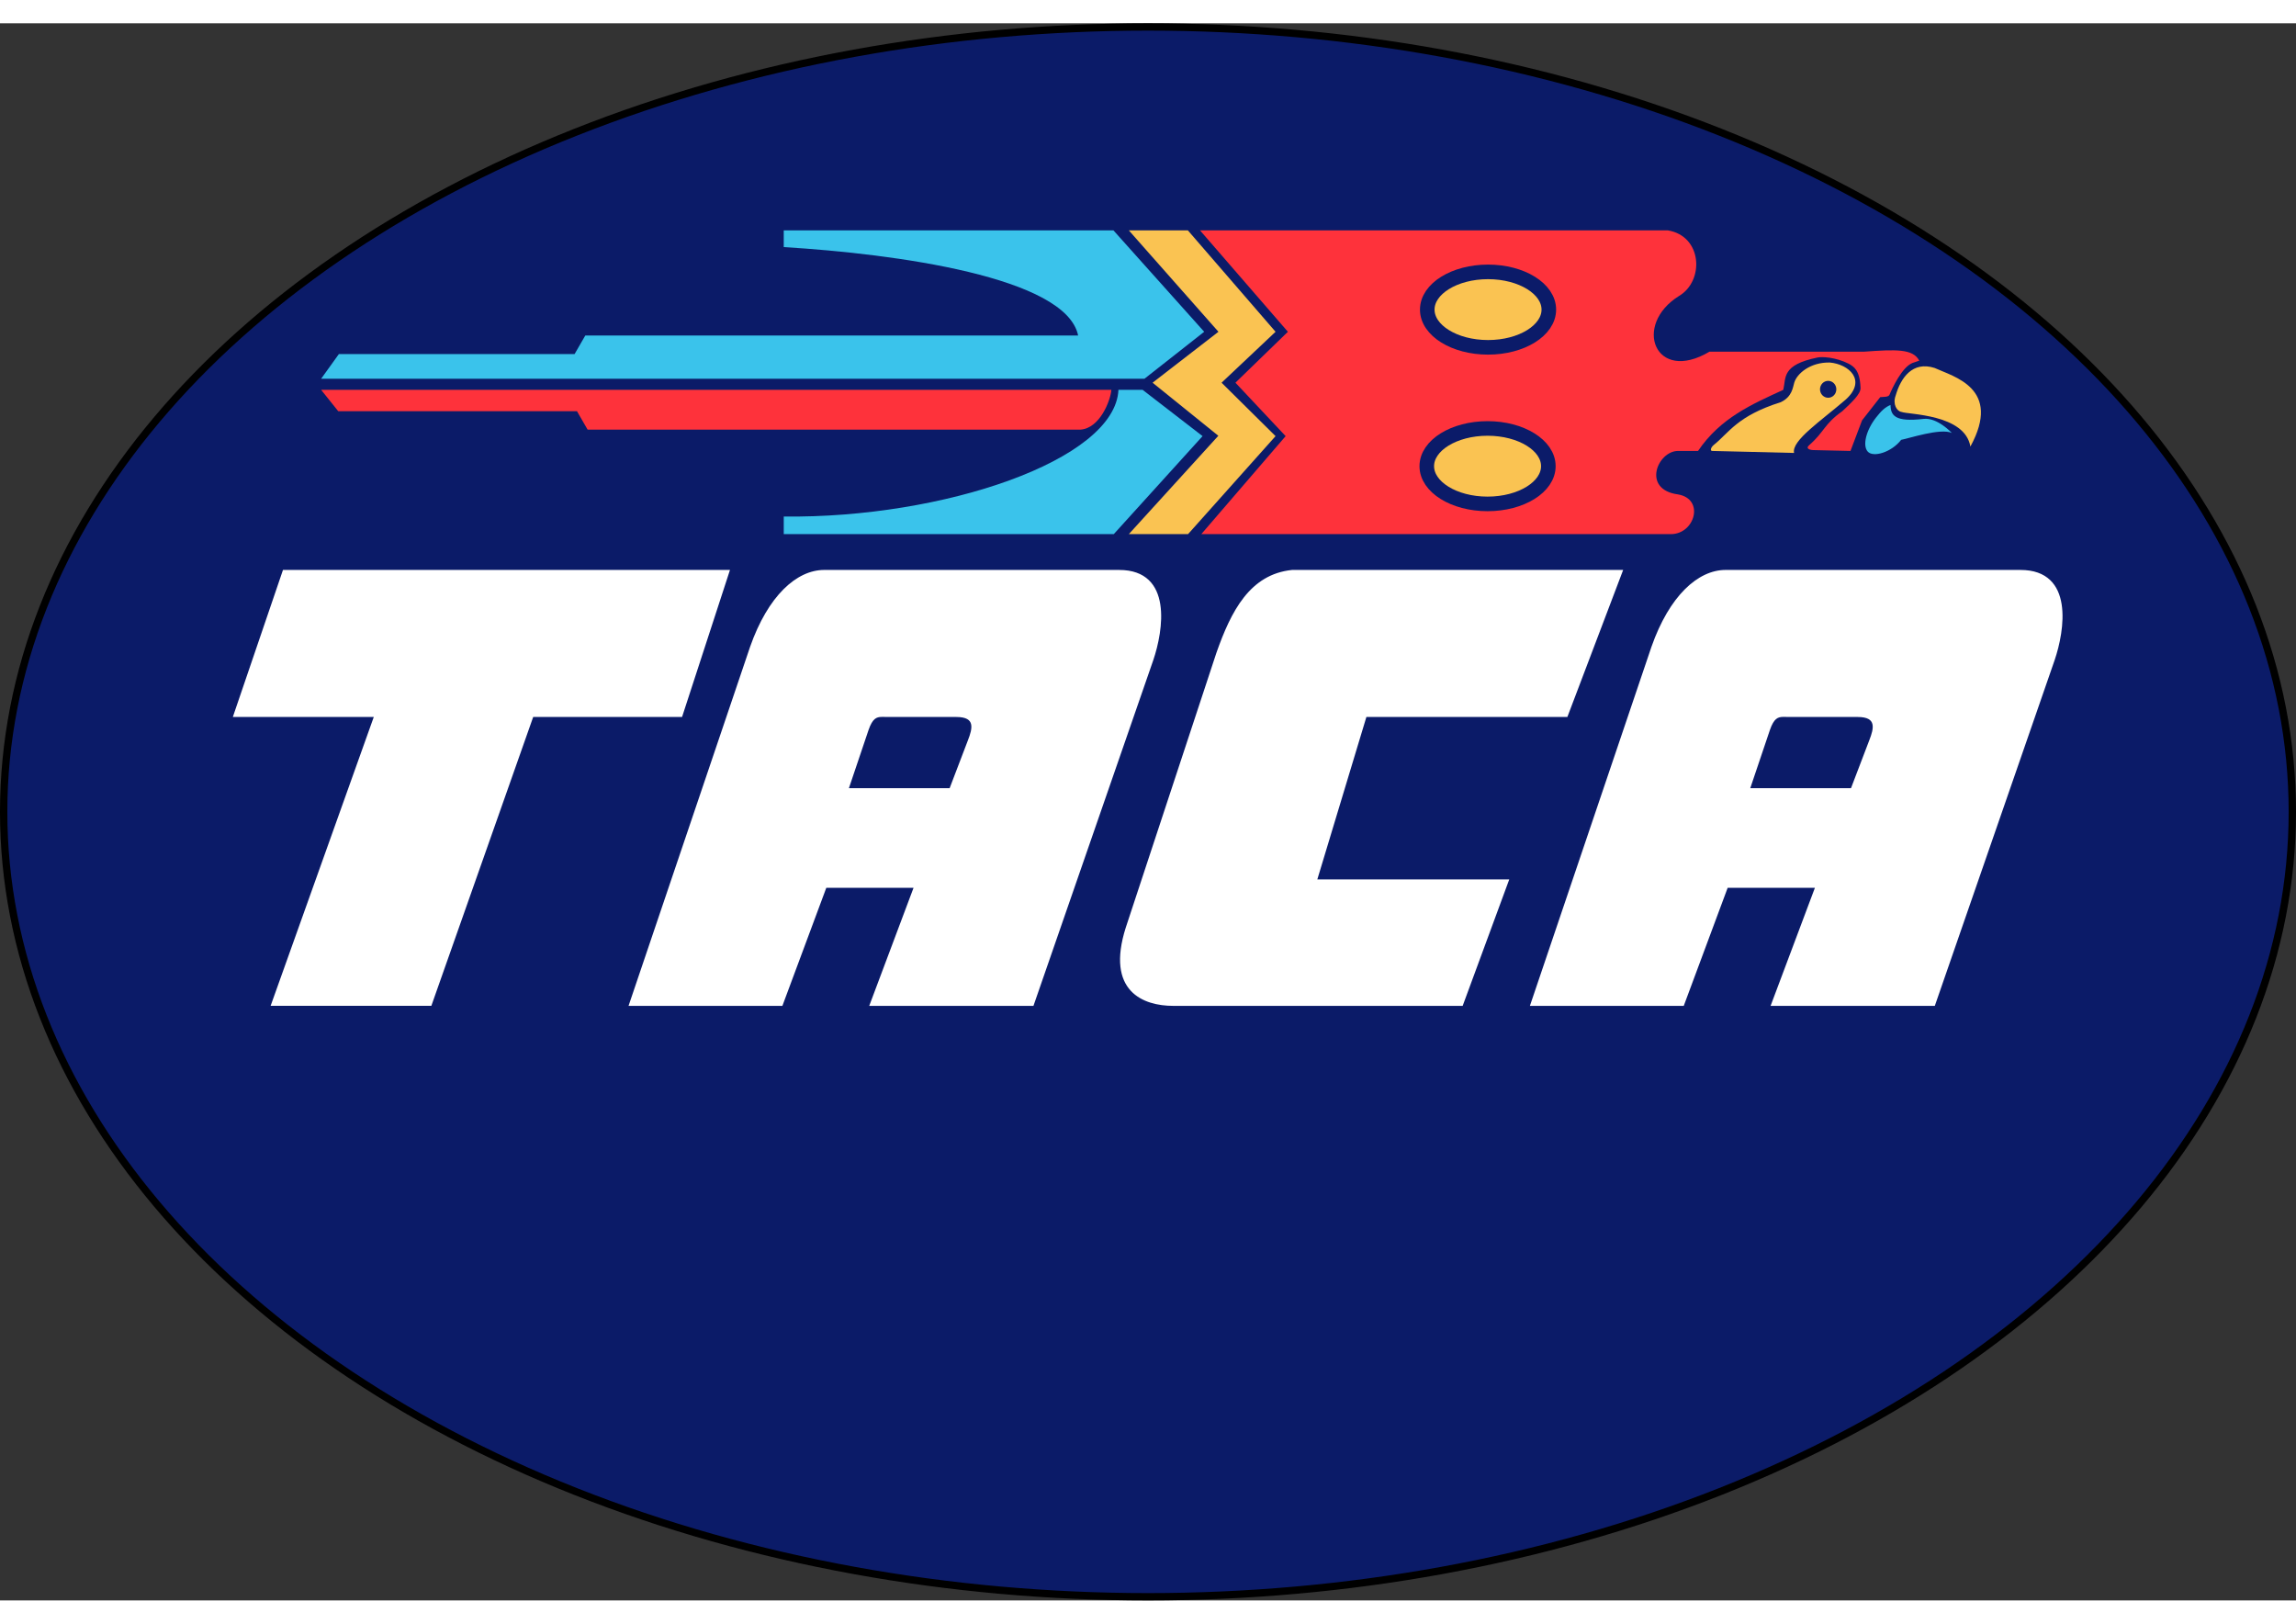 <svg height="210mm" viewBox="4.471 5.525 287.112 197.188" width="297mm" xmlns="http://www.w3.org/2000/svg"><rect x="4.471" y="5.525" width="287.112" height="197.188" fill="#333333" stroke="none"/><ellipse cx="148.027" cy="104.119" fill="#0b1b68" fill-rule="evenodd" rx="143.097" ry="98.135" stroke="#000" stroke-linecap="round" stroke-width=".918"/><path d="m39.948 73.999h55.632l-5.91 18.131h-18.614l-12.734 36.11h-19.829l12.898-36.11h-17.628zm67.59.001c-3.363 0-6.917 3.164-9.152 9.532l-15.14 44.717h18.974l5.492-14.761h11.18l-5.542 14.761h20.264l14.951-43.13c1.245-3.66 2.468-11.118-4.15-11.118zm7.198 18.119c.24-.006.502.013.79.013h8.539c2.544 0 2.156 1.575 1.561 3.087l-2.318 6.069h-12.859l2.514-7.448c.514-1.49 1.051-1.706 1.773-1.72zm72.55 36.131 5.733-15.556h-23.989l6.213-20.563h25.138l6.881-18.13h-41.212c-5.186.529-7.513 5.06-9.349 10.276l-11.341 34.373c-2.484 7.854 2.141 9.6 5.824 9.6zm32.966-54.25c-3.363 0-6.917 3.164-9.152 9.532l-15.14 44.717h18.974l5.492-14.761h11.18l-5.542 14.761h20.264l14.95-43.13c1.246-3.66 2.47-11.118-4.15-11.118zm7.198 18.118c.24-.004.502.014.79.014h8.539c2.543 0 2.156 1.575 1.56 3.087l-2.317 6.069h-12.859l2.514-7.449c.514-1.49 1.051-1.705 1.773-1.72z" fill="#fff" stroke="#fff" stroke-width=".253"/><path d="m143.448 51.356c-.12 1.38-1.448 4.81-3.869 4.975h-61.628l-1.33-2.304h-29.854l-2.138-2.67zm11.083-19.939 10.99 12.679-6.56 6.367 6.278 6.68-10.545 12.253h58.717c3.012 0 4.26-4.4.882-4.967-4.547-.615-2.554-5.406-.005-5.434h2.523c2.808-4.149 6.756-5.844 10.658-7.638.365-1.531-.246-3.114 4.299-4.047.488-.1 2.188-.08 3.915.798.543.32 1.359.726 1.443 2.977.078.794-1.23 1.95-2.287 2.95-2.25 1.577-2.254 2.605-4.11 4.217-.574.485.144.651.642.64l4.5.103 1.447-3.822 2.274-2.906c.436-.041 1.017.008 1.157-.292.35-.83 1.567-3.47 2.879-3.98l.843-.286c-.78-1.5-2.88-1.413-6.952-1.12h-19.285c-6.805 4.035-9.647-3.34-3.801-6.97 3.196-1.898 2.916-7.498-1.408-8.202z" fill="#fe323b"/><g fill="#fac352"><ellipse cx="190.549" cy="41.324" fill-rule="evenodd" rx="7.601" ry="4.717" stroke="#0b1b69" stroke-linecap="round" stroke-width="1.823"/><ellipse cx="190.489" cy="60.9" fill-rule="evenodd" rx="7.601" ry="4.717" stroke="#0b1b69" stroke-linecap="round" stroke-width="1.823"/><path d="m145.63 69.396h7.405l10.943-12.253-6.75-6.68 6.75-6.367-10.967-12.679h-7.382l11.207 12.679-8.233 6.367 8.221 6.635zm87.663-21.455c-2.475-.055-4.137 1.417-4.453 2.522-.18.582-.26 1.77-1.693 2.439-5.462 1.716-6.48 3.841-8.39 5.36-.361.306-.46.733-.174.733l10.235.25c-.353-1.542 3.386-4.012 6.486-6.698 2.637-2.406.348-4.398-2.011-4.606zm-.212 2.29c.564 0 1.02.473 1.02 1.058 0 .584-.456 1.058-1.02 1.057-.563 0-1.02-.473-1.02-1.057s.457-1.058 1.02-1.058zm8.441 1.835c-.402 1.07.146 1.975.729 2.05.813.343 7.919.244 8.615 4.333 3.988-7.3-2.113-8.74-4.476-9.83-2.77-.886-4.23 1.236-4.868 3.447z"/></g><g fill="#3ac3eb"><path d="m144.332 51.356h3.021l7.498 5.786-11.103 12.254h-41.27v-2.2c19.9.242 41.45-7.042 41.854-15.84zm-99.703-1.389 2.215-3.08h29.476l1.343-2.326h61.626c-1.504-7.297-22.776-10.207-36.812-11.051v-2.093h41.226l11.35 12.679-7.465 5.87z"/><path d="m240.88 53.247c-.677.268-1.178.763-1.807 1.565-1.252 1.596-1.72 3.504-1.045 4.263.674.76 2.932.125 4.184-1.47.95-.17 4.928-1.503 6.334-.86 0 0-1.815-1.96-3.536-1.757-3.598.425-4.11-.438-4.13-1.74z" fill-rule="evenodd"/></g></svg>